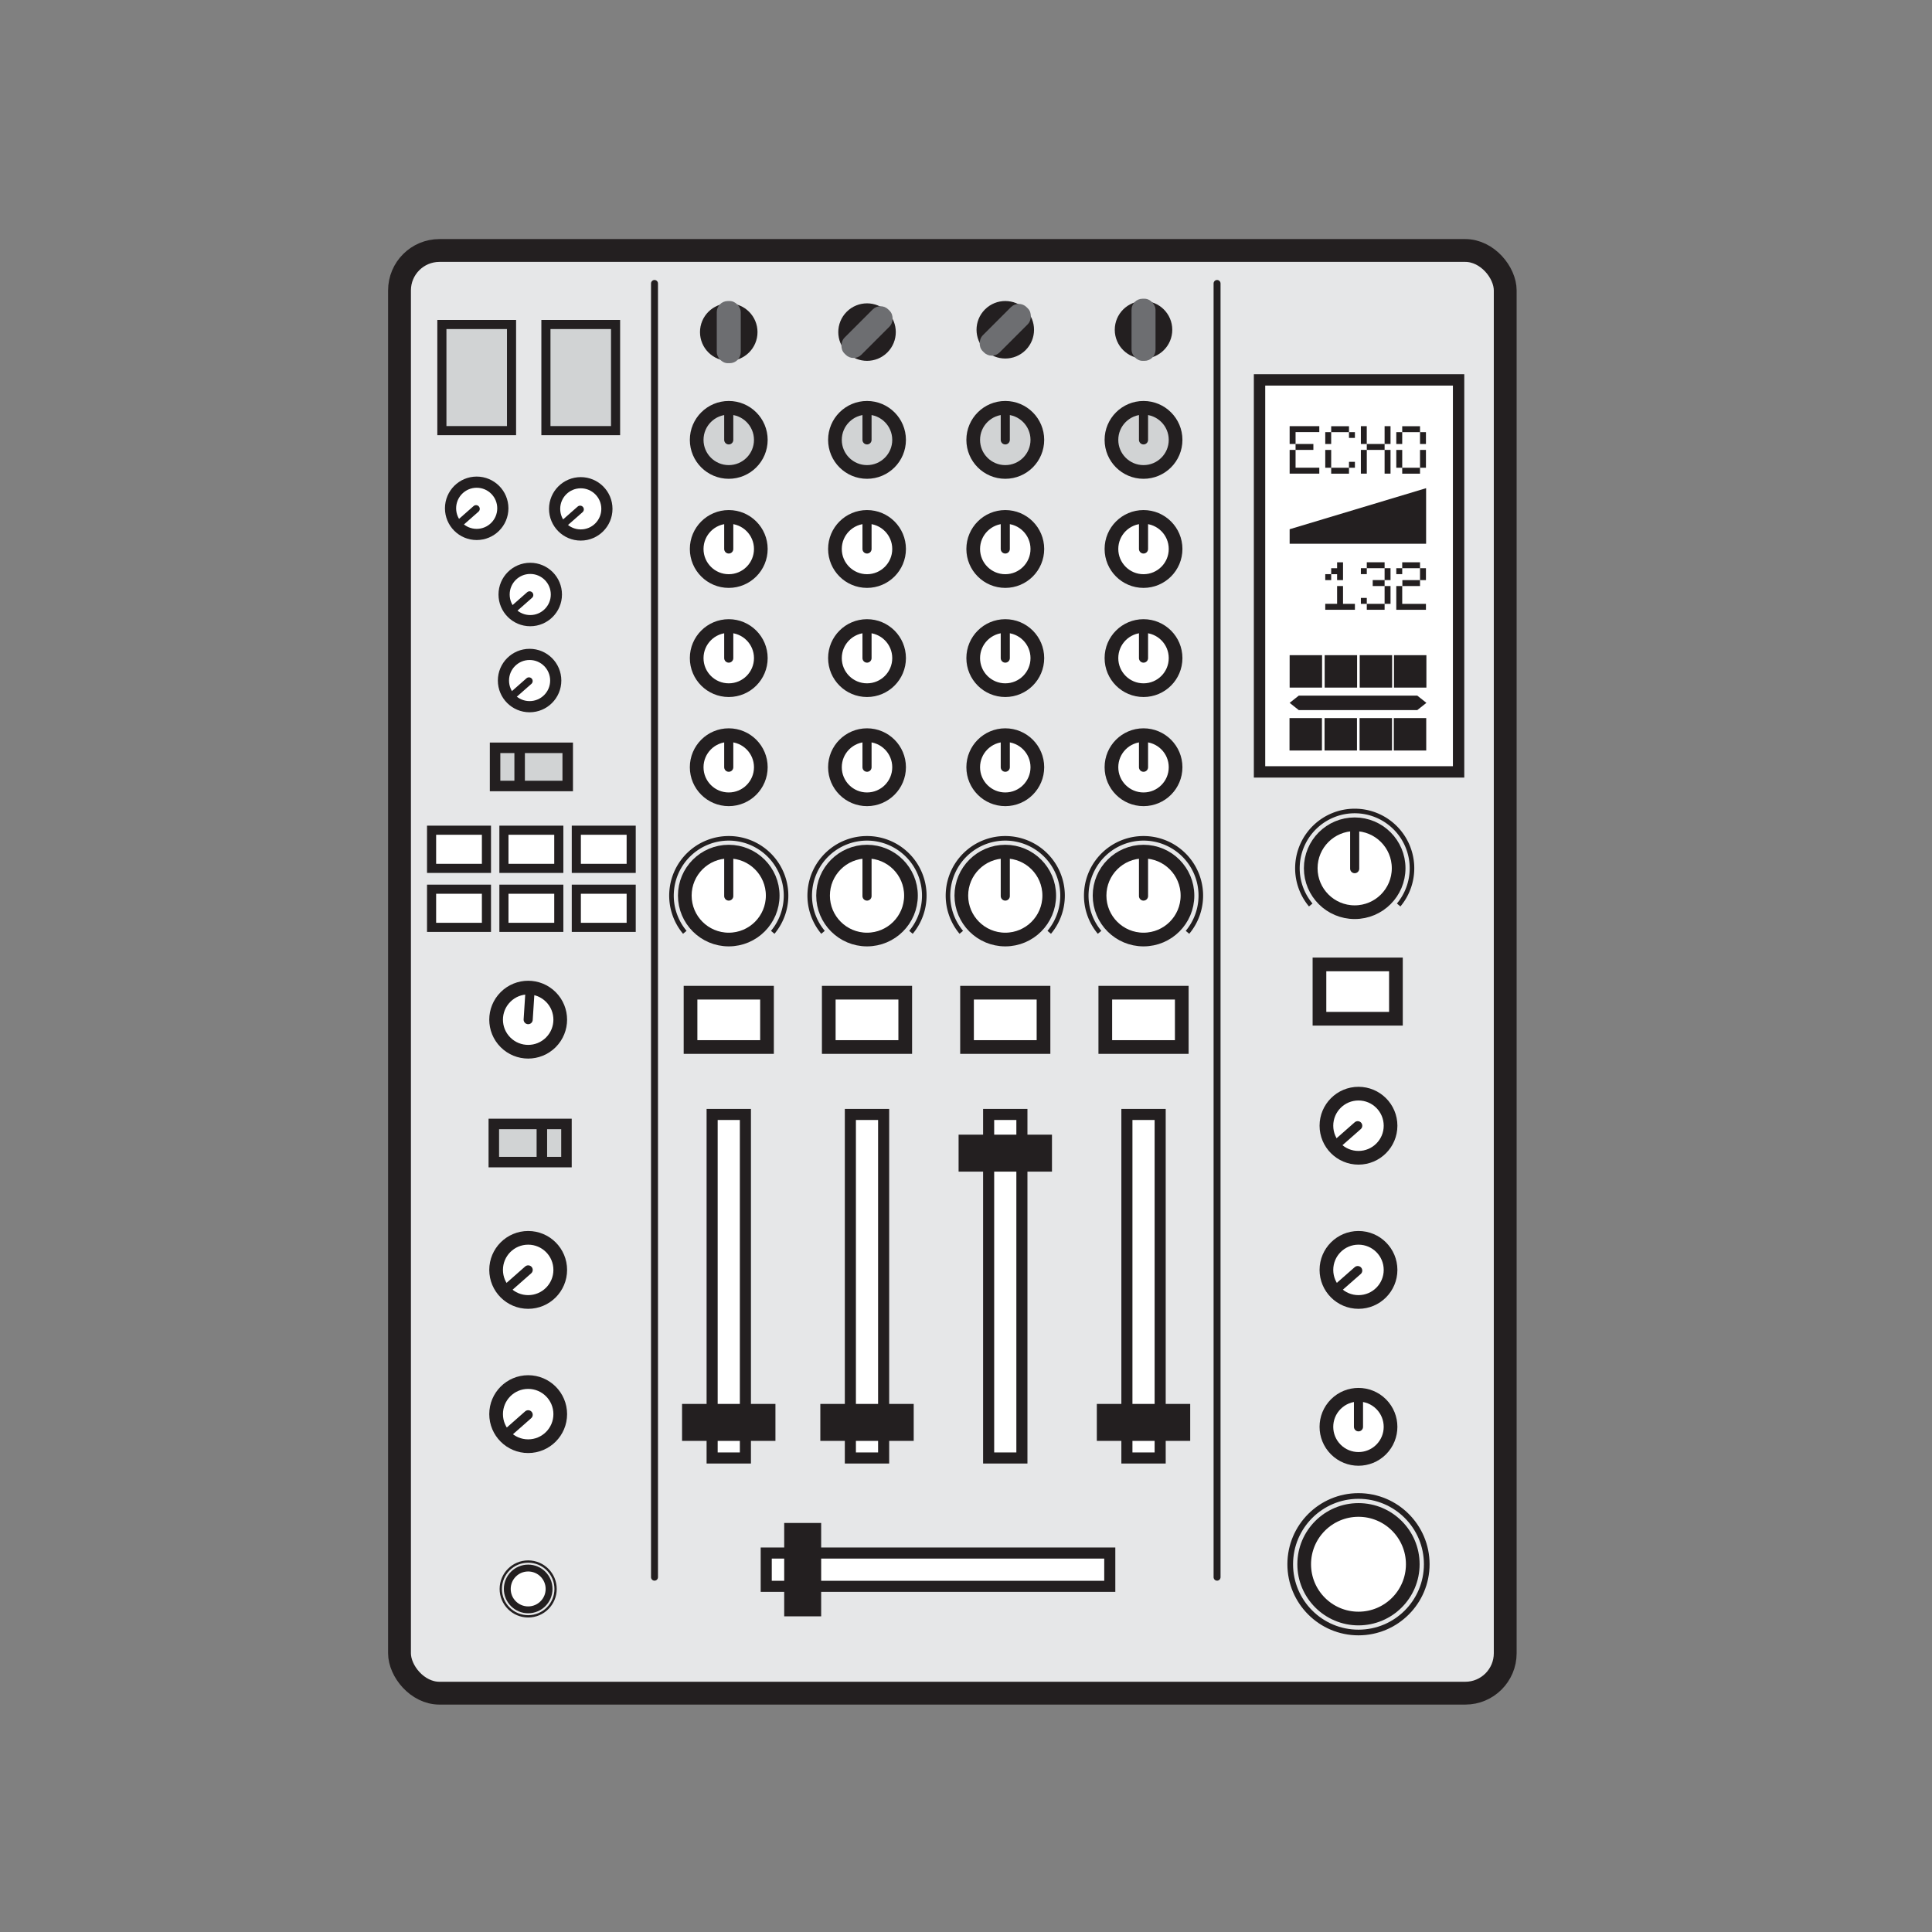 <svg id="Layer_1" data-name="Layer 1" xmlns="http://www.w3.org/2000/svg" viewBox="0 0 600 600"><rect x="0" y="0" width="600" height="600" fill="#808080" stroke="none"/><defs><style>.cls-1{fill:#e6e7e8;stroke-width:7.09px;}.cls-1,.cls-10,.cls-11,.cls-12,.cls-13,.cls-14,.cls-15,.cls-16,.cls-17,.cls-18,.cls-2,.cls-3,.cls-4,.cls-6,.cls-7,.cls-8,.cls-9{stroke:#231f20;stroke-miterlimit:10;}.cls-10,.cls-11,.cls-14,.cls-15,.cls-18,.cls-2,.cls-3,.cls-4,.cls-8,.cls-9{fill:#fff;}.cls-2{stroke-width:3.53px;}.cls-3,.cls-7{stroke-width:4.25px;}.cls-4{stroke-width:3.44px;}.cls-5{fill:#231f20;}.cls-12,.cls-13,.cls-6{fill:none;}.cls-6{stroke-width:1.42px;}.cls-16,.cls-17,.cls-7{fill:#d1d3d4;}.cls-10,.cls-16,.cls-8{stroke-width:2.83px;}.cls-10,.cls-15,.cls-16,.cls-9{stroke-linecap:round;}.cls-9{stroke-width:2.16px;}.cls-11{stroke-width:2.13px;}.cls-12{stroke-width:0.71px;}.cls-13{stroke-width:1.76px;}.cls-14{stroke-width:3.47px;}.cls-15{stroke-width:2.31px;}.cls-17,.cls-18{stroke-width:3.26px;}.cls-19{fill:#6d6e71;}</style></defs><title>mixers</title><rect class="cls-1" x="124.07" y="77.79" width="343.39" height="448.04" rx="12.4" ry="12.4"/><rect class="cls-2" x="391.16" y="117.98" width="61.82" height="121.74"/><circle class="cls-3" cx="421.89" cy="349.6" r="9.96"/><circle class="cls-3" cx="421.89" cy="485.79" r="16.86"/><circle class="cls-3" cx="355.13" cy="238.27" r="9.96"/><circle class="cls-3" cx="355.13" cy="204.38" r="9.96"/><rect class="cls-4" x="349.97" y="346.1" width="10.33" height="106.69"/><rect class="cls-5" x="340.63" y="436" width="29" height="11.48"/><circle class="cls-3" cx="355.13" cy="170.49" r="9.96"/><circle class="cls-3" cx="355.13" cy="278.13" r="13.65"/><rect class="cls-3" x="343.26" y="308.29" width="23.75" height="16.87"/><path class="cls-6" d="M341.48,289.54a17.79,17.79,0,1,1,27.31,0"/><circle class="cls-7" cx="355.13" cy="136.61" r="9.96"/><circle class="cls-3" cx="226.32" cy="238.27" r="9.96"/><circle class="cls-3" cx="226.32" cy="204.38" r="9.96"/><rect class="cls-4" x="221.16" y="346.1" width="10.33" height="106.69"/><rect class="cls-5" x="211.82" y="436" width="29" height="11.48"/><circle class="cls-3" cx="226.32" cy="170.49" r="9.96"/><circle class="cls-3" cx="226.32" cy="278.13" r="13.65"/><rect class="cls-3" x="214.45" y="308.29" width="23.75" height="16.87"/><path class="cls-6" d="M212.67,289.54a17.79,17.79,0,1,1,27.31,0"/><circle class="cls-7" cx="226.32" cy="136.61" r="9.96"/><circle class="cls-3" cx="312.2" cy="238.27" r="9.96"/><circle class="cls-3" cx="312.2" cy="204.38" r="9.96"/><rect class="cls-4" x="307.03" y="346.1" width="10.33" height="106.69"/><rect class="cls-5" x="297.7" y="352.38" width="29" height="11.48"/><circle class="cls-3" cx="312.2" cy="170.49" r="9.96"/><circle class="cls-3" cx="312.2" cy="278.13" r="13.65"/><rect class="cls-3" x="300.32" y="308.29" width="23.75" height="16.87"/><path class="cls-6" d="M298.54,289.54a17.79,17.79,0,1,1,27.31,0"/><circle class="cls-7" cx="312.2" cy="136.61" r="9.96"/><circle class="cls-3" cx="269.26" cy="238.27" r="9.96"/><circle class="cls-3" cx="269.26" cy="204.38" r="9.96"/><rect class="cls-4" x="264.09" y="346.1" width="10.33" height="106.69"/><rect class="cls-5" x="254.76" y="436" width="29" height="11.48"/><circle class="cls-3" cx="269.26" cy="170.49" r="9.96"/><circle class="cls-3" cx="269.26" cy="278.13" r="13.65"/><rect class="cls-3" x="257.38" y="308.29" width="23.75" height="16.87"/><path class="cls-6" d="M255.6,289.54a17.79,17.79,0,1,1,27.31,0"/><circle class="cls-7" cx="269.26" cy="136.61" r="9.96"/><rect class="cls-8" x="134.03" y="257.83" width="17.04" height="11.85"/><rect class="cls-8" x="156.5" y="257.83" width="17.04" height="11.85"/><rect class="cls-8" x="178.98" y="257.83" width="17.04" height="11.85"/><rect class="cls-8" x="134.03" y="276.15" width="17.04" height="11.85"/><rect class="cls-8" x="156.5" y="276.15" width="17.04" height="11.85"/><rect class="cls-8" x="178.98" y="276.15" width="17.04" height="11.85"/><rect class="cls-4" x="286.14" y="434.13" width="10.33" height="106.69" transform="translate(778.78 196.17) rotate(90)"/><rect class="cls-5" x="234.78" y="481.74" width="29" height="11.48" transform="translate(736.76 238.19) rotate(90)"/><circle class="cls-3" cx="420.71" cy="269.64" r="13.65"/><rect class="cls-3" x="409.77" y="299.51" width="23.75" height="16.87"/><path class="cls-6" d="M407.06,281.05a17.79,17.79,0,1,1,27.31,0"/><line class="cls-9" x1="203.26" y1="88.03" x2="203.26" y2="489.81"/><line class="cls-9" x1="377.97" y1="88.03" x2="377.97" y2="489.81"/><circle class="cls-3" cx="421.89" cy="394.38" r="9.96"/><line class="cls-10" x1="421.65" y1="349.6" x2="414.17" y2="356.18"/><line class="cls-10" x1="421.65" y1="394.59" x2="414.17" y2="401.16"/><line class="cls-10" x1="226.32" y1="278.28" x2="226.32" y2="264.62"/><line class="cls-10" x1="269.26" y1="278.28" x2="269.26" y2="264.62"/><line class="cls-10" x1="312.2" y1="278.28" x2="312.2" y2="264.62"/><line class="cls-10" x1="355.13" y1="278.28" x2="355.13" y2="264.62"/><line class="cls-10" x1="420.71" y1="269.77" x2="420.71" y2="256.12"/><circle class="cls-3" cx="164.03" cy="394.38" r="9.96"/><circle class="cls-3" cx="164.03" cy="439.17" r="9.96"/><line class="cls-10" x1="164.03" y1="394.38" x2="156.56" y2="400.96"/><line class="cls-10" x1="164.03" y1="439.37" x2="156.56" y2="445.95"/><circle class="cls-11" cx="164.03" cy="493.46" r="6.49"/><circle class="cls-12" cx="164.03" cy="493.46" r="8.51"/><circle class="cls-3" cx="164.03" cy="316.66" r="9.96" transform="translate(-175.87 208.74) rotate(-45)"/><line class="cls-10" x1="164.03" y1="316.66" x2="164.67" y2="306.73"/><path class="cls-5" d="M400.51,132.35h9.21v1.84h-7.37v3.69h5.53v1.84h-5.53v5.53h7.37v1.84h-9.21v-7.37h1.84v-1.84h-1.84v-5.53Z"/><path class="cls-5" d="M418.94,134.2h-5.53v3.69h-1.84V134.2h1.84v-1.84h5.53v1.84h1.84V136h-1.84V134.2Zm-7.37,5.53h1.84v5.53h5.53v-1.84h1.84v1.84h-1.84v1.84h-5.53v-1.84h-1.84v-5.53Z"/><path class="cls-5" d="M422.62,132.35h1.84v5.53H430v-5.53h1.84v5.53H430v1.84h1.84v7.37H430v-7.37h-5.53v7.37h-1.84v-7.37h1.84v-1.84h-1.84v-5.53Z"/><path class="cls-5" d="M441,134.2h-5.53v3.69h-1.84V134.2h1.84v-1.84H441v1.84h1.84v3.69H441V134.2Zm-7.37,5.53h1.84v5.53H441v-5.53h1.84v5.53H441v1.84h-5.53v-1.84h-1.84v-5.53Z"/><polygon class="cls-5" points="442.89 168.86 400.51 168.86 400.51 164.36 442.89 151.61 442.89 168.86"/><path class="cls-5" d="M411.57,178.31h1.84v-1.84h1.84v-1.84h1.84v5.53h-1.84v-1.84h-1.84v1.84h-1.84v-1.84Zm0,9.21h3.68V182h1.84v5.53h3.69v1.84h-9.21v-1.84Z"/><path class="cls-5" d="M426.31,180.15H430v-3.69h-5.53v1.84h-1.84v-1.84h1.84v-1.84H430v1.84h1.84v3.69H430V182h1.84v5.53H430v1.84h-5.53v-1.84h-1.84v-1.84h1.84v1.84H430V182h-3.69v-1.84Z"/><path class="cls-5" d="M433.68,182h1.84v-1.84H441v-3.69h-5.53v1.84h-1.84v-1.84h1.84v-1.84H441v1.84h1.84v3.69H441V182h-5.53v5.53h7.37v1.84h-9.21V182Z"/><rect class="cls-5" x="400.51" y="203.47" width="10.07" height="10.07"/><rect class="cls-5" x="422.27" y="203.47" width="10.07" height="10.07"/><rect class="cls-5" x="411.39" y="203.47" width="10.07" height="10.07"/><rect class="cls-5" x="432.91" y="203.47" width="10.07" height="10.07"/><rect class="cls-5" x="400.47" y="223.01" width="10.07" height="10.07"/><rect class="cls-5" x="422.23" y="223.01" width="10.07" height="10.07"/><rect class="cls-5" x="411.35" y="223.01" width="10.07" height="10.07"/><rect class="cls-5" x="432.86" y="223.01" width="10.07" height="10.07"/><polygon class="cls-5" points="440.15 220.53 403.35 220.53 400.51 218.28 403.35 216.03 440.15 216.03 442.98 218.28 440.15 220.53"/><circle class="cls-3" cx="421.89" cy="443.11" r="9.96" transform="translate(-189.76 428.11) rotate(-45)"/><line class="cls-10" x1="421.89" y1="443.11" x2="421.89" y2="433.86"/><circle class="cls-13" cx="421.89" cy="485.79" r="21.2"/><circle class="cls-14" cx="148.04" cy="157.86" r="8.12"/><line class="cls-15" x1="147.84" y1="158.03" x2="141.75" y2="163.39"/><circle class="cls-14" cx="180.36" cy="158.03" r="8.12"/><line class="cls-15" x1="180.16" y1="158.19" x2="174.07" y2="163.55"/><circle class="cls-14" cx="164.67" cy="184.63" r="8.12"/><line class="cls-15" x1="164.47" y1="184.79" x2="158.38" y2="190.15"/><circle class="cls-14" cx="164.47" cy="211.35" r="8.12"/><line class="cls-15" x1="164.27" y1="211.51" x2="158.18" y2="216.87"/><rect class="cls-16" x="137.23" y="100.78" width="21.63" height="32.95"/><rect class="cls-16" x="169.54" y="100.78" width="21.63" height="32.95"/><rect class="cls-17" x="153.36" y="349.05" width="22.56" height="11.85"/><line class="cls-18" x1="168.28" y1="349.86" x2="168.28" y2="360.19"/><line class="cls-10" x1="355.13" y1="238.27" x2="355.13" y2="228.31"/><line class="cls-10" x1="355.13" y1="204.38" x2="355.13" y2="194.42"/><line class="cls-10" x1="355.13" y1="170.49" x2="355.13" y2="160.53"/><line class="cls-10" x1="355.13" y1="136.61" x2="355.13" y2="126.64"/><line class="cls-10" x1="226.32" y1="238.27" x2="226.32" y2="228.31"/><line class="cls-10" x1="226.32" y1="204.38" x2="226.32" y2="194.42"/><line class="cls-10" x1="226.32" y1="170.49" x2="226.32" y2="160.53"/><line class="cls-10" x1="226.32" y1="136.61" x2="226.32" y2="126.64"/><line class="cls-10" x1="269.26" y1="238.27" x2="269.26" y2="228.31"/><line class="cls-10" x1="269.26" y1="204.38" x2="269.26" y2="194.42"/><line class="cls-10" x1="269.26" y1="170.49" x2="269.26" y2="160.53"/><line class="cls-10" x1="269.26" y1="136.61" x2="269.26" y2="126.64"/><line class="cls-10" x1="312.2" y1="238.27" x2="312.2" y2="228.31"/><line class="cls-10" x1="312.2" y1="204.38" x2="312.2" y2="194.42"/><line class="cls-10" x1="312.2" y1="170.49" x2="312.2" y2="160.53"/><line class="cls-10" x1="312.2" y1="136.61" x2="312.2" y2="126.64"/><circle class="cls-5" cx="226.32" cy="103.14" r="8.93"/><rect class="cls-19" x="222.6" y="93.49" width="7.45" height="19.3" rx="3.43" ry="3.43"/><circle class="cls-5" cx="269.26" cy="103.14" r="8.93" transform="translate(5.94 220.6) rotate(-45)"/><rect class="cls-19" x="265.54" y="93.49" width="7.45" height="19.3" rx="3.43" ry="3.43" transform="translate(151.79 -160.19) rotate(45)"/><circle class="cls-5" cx="312.2" cy="102.42" r="8.93" transform="translate(19.02 250.75) rotate(-45)"/><rect class="cls-19" x="308.47" y="92.77" width="7.45" height="19.3" rx="3.43" ry="3.43" transform="translate(163.86 -190.76) rotate(45)"/><circle class="cls-5" cx="355.13" cy="102.42" r="8.93"/><rect class="cls-19" x="351.41" y="92.77" width="7.45" height="19.3" rx="3.43" ry="3.43"/><rect class="cls-17" x="153.74" y="232.24" width="22.56" height="11.85" transform="translate(330.05 476.33) rotate(180)"/><line class="cls-18" x1="161.38" y1="243.28" x2="161.38" y2="232.95"/></svg>